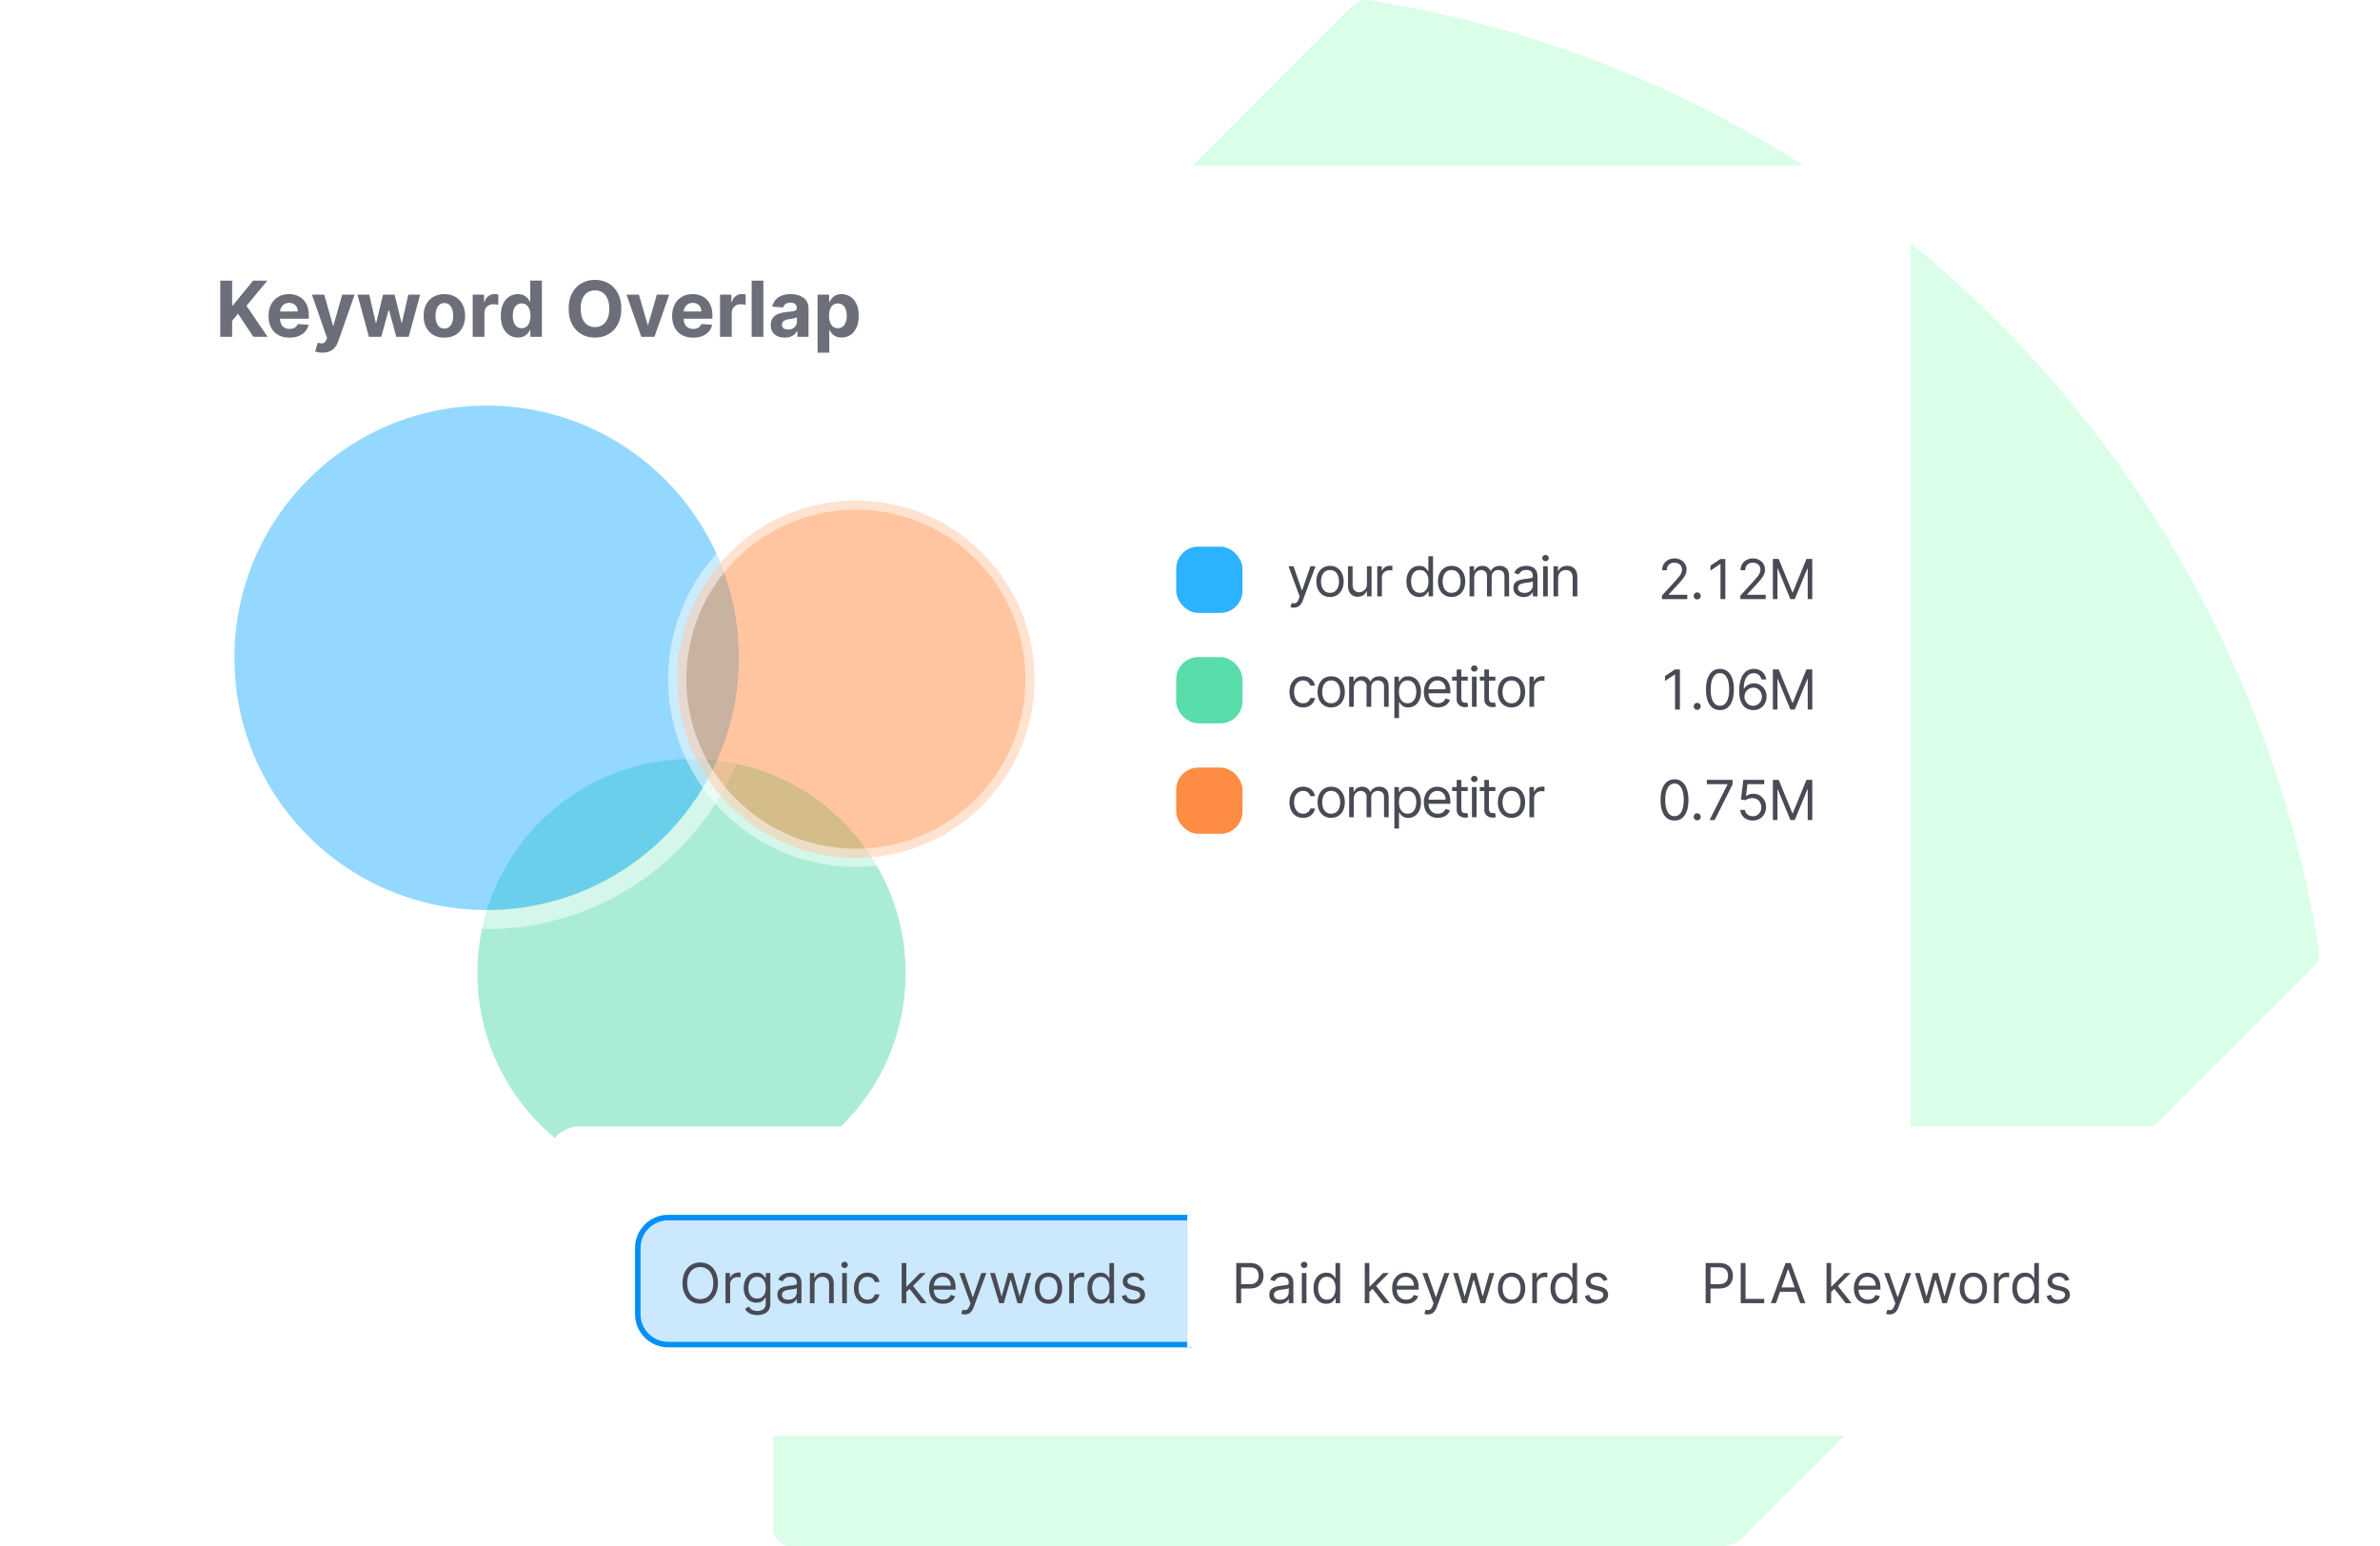 <svg width="431" height="280" fill="none" xmlns="http://www.w3.org/2000/svg">
  <g clip-path="url(#a)">
    <path d="M244.994.947 141.68 104.262c-1.027 1.027-1.68 2.52-1.68 4.013v168.552c0 1.773 1.4 3.173 3.173 3.173h168.55c1.493 0 2.893-.56 4.013-1.68l103.313-103.315c.747-.746 1.027-1.773.934-2.8-6.72-41.717-26.132-81.755-58.237-113.954C329.642 26.146 289.604 6.641 247.793.014c-1.026-.093-2.053.28-2.799.933Z" fill="#DBFEE8"/>
    <g filter="url(#b)">
      <rect x="23" y="22" width="323" height="208" rx="6" fill="#fff"/>
      <path d="M39.885 53V42.818h2.153v4.489h.134l3.664-4.489h2.58l-3.778 4.559L48.461 53h-2.575l-2.789-4.186-1.059 1.293V53h-2.153ZM52.417 53.149c-.785 0-1.462-.159-2.028-.477-.564-.322-.998-.776-1.303-1.362-.305-.59-.457-1.288-.457-2.093 0-.785.152-1.475.457-2.068.305-.593.734-1.056 1.288-1.387.557-.331 1.21-.497 1.959-.497.504 0 .973.081 1.407.244.438.159.819.399 1.143.721.328.322.583.726.766 1.213.182.484.274 1.051.274 1.7v.582h-6.448v-1.312h4.455c0-.305-.066-.575-.199-.81-.133-.235-.317-.419-.552-.552-.232-.136-.502-.204-.81-.204-.322 0-.607.075-.855.224-.245.146-.438.343-.577.592-.139.245-.21.519-.214.82v1.248c0 .378.07.704.209.979.142.275.343.487.602.636.259.149.565.224.92.224.235 0 .451-.033.646-.1.196-.066.363-.166.502-.298.139-.133.245-.295.318-.487l1.959.129c-.099.471-.303.882-.612 1.233-.305.348-.699.62-1.183.815-.481.192-1.036.288-1.665.288ZM58.406 55.864c-.268 0-.52-.021-.756-.065-.232-.04-.424-.091-.577-.154l.477-1.581c.249.076.472.118.671.124.202.007.376-.04.522-.139.149-.099.27-.269.363-.507l.124-.323-2.739-7.855h2.227l1.581 5.608h.08l1.596-5.608h2.242l-2.968 8.462c-.142.411-.336.769-.582 1.074-.242.308-.548.545-.92.711-.371.169-.819.254-1.342.254ZM66.808 53l-2.078-7.636h2.143l1.183 5.131h.07l1.233-5.131h2.103l1.253 5.101h.065l1.163-5.101h2.138L74.007 53h-2.242l-1.312-4.803h-.095L69.046 53h-2.237ZM80.469 53.149c-.772 0-1.44-.164-2.003-.492-.56-.331-.993-.792-1.298-1.382-.305-.593-.457-1.281-.457-2.063 0-.789.152-1.478.457-2.068.305-.593.737-1.054 1.298-1.382.563-.331 1.231-.497 2.003-.497.772 0 1.438.166 1.999.497.563.328.998.789 1.302 1.382.305.59.457 1.279.457 2.068 0 .782-.152 1.47-.457 2.063-.305.59-.739 1.051-1.302 1.382-.56.328-1.226.492-1.999.492Zm.01-1.641c.351 0 .645-.099.88-.298.235-.202.413-.477.532-.825.123-.348.184-.744.184-1.188 0-.444-.061-.84-.184-1.188-.119-.348-.297-.623-.532-.825-.235-.202-.529-.303-.88-.303-.355 0-.653.101-.895.303-.239.202-.419.477-.542.825-.119.348-.179.744-.179 1.188 0 .444.06.84.179 1.188.123.348.303.623.542.825.242.199.54.298.895.298ZM85.605 53v-7.636h2.053v1.332h.08c.139-.474.373-.832.701-1.074.328-.245.706-.368 1.133-.368.106 0 .22.007.343.02.123.013.23.032.323.055v1.879c-.1-.03-.237-.056-.413-.08-.176-.023-.336-.035-.482-.035-.312 0-.59.068-.835.204-.242.133-.434.318-.577.557-.139.239-.209.514-.209.825V53h-2.118ZM93.792 53.124c-.58 0-1.105-.149-1.576-.448-.467-.302-.839-.744-1.114-1.327-.272-.587-.408-1.306-.408-2.158 0-.875.141-1.603.423-2.183.282-.583.656-1.019 1.124-1.308.471-.292.986-.438 1.546-.438.427 0 .784.073 1.069.219.288.143.52.322.696.537.179.212.315.421.408.626h.065v-3.828h2.113V53h-2.088v-1.223h-.089c-.099.212-.24.423-.422.631-.179.205-.413.376-.701.512-.285.136-.633.204-1.044.204Zm.671-1.685c.341 0 .63-.093.865-.278.239-.189.421-.452.547-.79.129-.338.194-.734.194-1.188 0-.454-.063-.849-.189-1.183-.126-.335-.308-.593-.547-.776-.239-.182-.529-.273-.87-.273-.348 0-.641.094-.88.283-.239.189-.419.451-.542.785-.123.335-.184.723-.184 1.163 0 .444.061.837.184 1.178.126.338.307.603.542.795.239.189.532.283.88.283ZM112.515 47.909c0 1.11-.211 2.055-.632 2.834-.417.779-.987 1.374-1.71 1.785-.719.408-1.528.612-2.426.612-.905 0-1.717-.205-2.436-.617-.719-.411-1.288-1.006-1.705-1.785-.418-.779-.627-1.722-.627-2.829 0-1.11.209-2.055.627-2.834.417-.779.986-1.372 1.705-1.78.719-.411 1.531-.616 2.436-.616.898 0 1.707.205 2.426.616.723.408 1.293 1.001 1.71 1.78.421.779.632 1.723.632 2.834Zm-2.183 0c0-.719-.108-1.326-.323-1.82-.212-.494-.512-.868-.9-1.124s-.842-.383-1.362-.383c-.52 0-.974.128-1.362.383-.388.255-.69.63-.905 1.124-.212.494-.318 1.1-.318 1.82 0 .719.106 1.326.318 1.82.215.494.517.868.905 1.124.388.255.842.383 1.362.383.52 0 .974-.128 1.362-.383.388-.255.688-.63.9-1.124.215-.494.323-1.1.323-1.82ZM121.189 45.364 118.519 53h-2.386l-2.67-7.636h2.237l1.586 5.464h.08l1.581-5.464h2.242ZM125.507 53.149c-.786 0-1.462-.159-2.029-.477-.563-.322-.997-.776-1.302-1.362-.305-.59-.458-1.288-.458-2.093 0-.785.153-1.475.458-2.068.305-.593.734-1.056 1.287-1.387.557-.331 1.21-.497 1.959-.497.504 0 .973.081 1.407.244.438.159.819.399 1.144.721.328.322.583.726.765 1.213.183.484.274 1.051.274 1.7v.582h-6.448v-1.312h4.454c0-.305-.066-.575-.199-.81-.132-.235-.316-.419-.552-.552-.232-.136-.502-.204-.81-.204-.321 0-.606.075-.855.224-.245.146-.438.343-.577.592-.139.245-.21.519-.214.82v1.248c0 .378.07.704.209.979.143.275.343.487.602.636.258.149.565.224.92.224.235 0 .45-.033.646-.1.195-.066.363-.166.502-.298.139-.133.245-.295.318-.487l1.959.129c-.099.471-.303.882-.612 1.233-.304.348-.699.62-1.183.815-.48.192-1.036.288-1.665.288ZM130.394 53v-7.636h2.053v1.332h.08c.139-.474.373-.832.701-1.074.328-.245.706-.368 1.133-.368.106 0 .221.007.343.02.123.013.231.032.323.055v1.879c-.099-.03-.237-.056-.412-.08-.176-.023-.337-.035-.483-.035-.311 0-.59.068-.835.204-.242.133-.434.318-.576.557-.14.239-.209.514-.209.825V53h-2.118ZM138.24 42.818V53h-2.118V42.818h2.118ZM142.114 53.144c-.487 0-.921-.085-1.302-.254-.381-.172-.683-.426-.905-.761-.219-.338-.328-.759-.328-1.263 0-.424.078-.781.233-1.069.156-.288.368-.52.637-.696.268-.176.573-.308.915-.398.344-.089.706-.152 1.083-.189.445-.046.803-.089 1.074-.129.272-.043.469-.106.592-.189.123-.083.184-.205.184-.368v-.03c0-.315-.1-.558-.298-.731-.196-.172-.474-.259-.836-.259-.381 0-.684.085-.909.254-.226.166-.375.374-.448.626l-1.959-.159c.1-.464.295-.865.587-1.203.292-.341.668-.603 1.128-.785.465-.186 1.001-.278 1.611-.278.425 0 .831.05 1.218.149.391.1.738.254 1.039.462.305.209.546.477.721.805.176.325.264.714.264 1.168V53h-2.009v-1.059h-.059c-.123.239-.287.449-.493.631-.205.179-.452.32-.74.423-.289.099-.622.149-1 .149Zm.607-1.462c.311 0 .587-.061.825-.184.239-.126.426-.295.562-.507.136-.212.204-.453.204-.721v-.81c-.066.043-.158.083-.274.119-.112.033-.24.065-.382.095-.143.026-.285.051-.428.075-.143.02-.272.038-.388.055-.248.036-.465.095-.651.174-.186.08-.33.187-.433.323-.102.133-.154.298-.154.497 0 .288.105.509.313.661.213.149.481.224.806.224ZM148.058 55.864v-10.5h2.088v1.283h.094c.093-.205.227-.414.403-.626.179-.215.411-.394.696-.537.288-.146.646-.219 1.074-.219.557 0 1.071.146 1.541.438.471.288.847.724 1.129 1.308.281.58.422 1.308.422 2.183 0 .852-.137 1.571-.412 2.158-.272.583-.643 1.026-1.114 1.327-.467.298-.991.448-1.571.448-.411 0-.761-.068-1.049-.204-.285-.136-.519-.306-.701-.512-.182-.209-.321-.419-.418-.631h-.064v4.087h-2.118Zm2.073-6.682c0 .454.063.85.189 1.188.126.338.308.602.547.79.238.186.528.278.87.278.345 0 .636-.095.875-.283.238-.192.419-.457.542-.795.126-.341.189-.734.189-1.178 0-.441-.062-.829-.184-1.163-.123-.335-.304-.597-.542-.785-.239-.189-.532-.283-.88-.283-.345 0-.637.091-.875.273-.235.182-.416.441-.542.776-.126.335-.189.729-.189 1.183Z" fill="#6C6E79"/>
      <path opacity=".5" fill-rule="evenodd" clip-rule="evenodd" d="M167.461 168.23c0 23.323-18.908 42.231-42.231 42.231S83 191.553 83 168.23 101.907 126 125.23 126c23.323 0 42.231 18.907 42.231 42.23Zm-42.231 38.783c21.419 0 38.783-17.364 38.783-38.783s-17.364-38.783-38.783-38.783-38.783 17.364-38.783 38.783 17.364 38.783 38.783 38.783Z" fill="#fff"/>
      <path opacity=".5" d="M164.013 168.23c0 21.419-17.364 38.783-38.783 38.783s-38.783-17.364-38.783-38.783 17.364-38.783 38.783-38.783c21.419 0 38.783 17.364 38.783 38.783Z" fill="#59DDAA"/>
      <path opacity=".5" fill-rule="evenodd" clip-rule="evenodd" d="M137.25 111.125c0 27.131-21.994 49.125-49.125 49.125S39 138.256 39 111.125 60.994 62 88.125 62s49.125 21.994 49.125 49.125Zm-49.125 45.678c25.227 0 45.678-20.451 45.678-45.678 0-25.227-20.451-45.678-45.678-45.678-25.227 0-45.678 20.451-45.678 45.678 0 25.227 20.451 45.678 45.678 45.678Z" fill="#fff"/>
      <path opacity=".5" d="M133.803 111.125c0 25.227-20.451 45.678-45.678 45.678s-45.678-20.451-45.678-45.678c0-25.227 20.451-45.678 45.678-45.678 25.227 0 45.678 20.451 45.678 45.678Z" fill="#2BB3FF"/>
      <path opacity=".5" d="M187.35 115c0 17.866-14.484 32.35-32.35 32.35s-32.35-14.484-32.35-32.35c0-17.866 14.484-32.35 32.35-32.35s32.35 14.484 32.35 32.35Z" fill="#FF8C43" stroke="#fff" stroke-width="3.3"/>
      <rect x="213" y="91" width="12" height="12" rx="4" fill="#2BB3FF"/>
      <path d="M234.307 102.045c-.142 0-.269-.011-.38-.035-.112-.021-.188-.043-.231-.064l.213-.739c.204.052.384.071.54.057.156-.014.295-.084.415-.209.123-.123.236-.323.338-.6l.156-.427-2.017-5.482h.909l1.506 4.346h.056l1.506-4.346h.909l-2.315 6.25c-.104.282-.233.515-.387.7-.154.187-.333.326-.536.416-.202.089-.429.134-.682.134ZM240.854 100.114c-.492 0-.925-.118-1.296-.352-.37-.234-.658-.562-.867-.984-.206-.421-.309-.914-.309-1.477 0-.568.103-1.064.309-1.488.209-.424.497-.753.867-.987.371-.234.804-.352 1.296-.352s.923.117 1.293.352c.371.234.66.563.866.987.208.424.313.92.313 1.488 0 .564-.105 1.056-.313 1.477-.206.421-.495.749-.866.984-.37.234-.801.352-1.293.352Zm0-.753c.374 0 .682-.096.923-.288.242-.192.42-.444.536-.756.116-.312.174-.651.174-1.016 0-.364-.058-.704-.174-1.019-.116-.315-.294-.569-.536-.763-.241-.194-.549-.291-.923-.291s-.682.097-.923.291c-.242.194-.421.449-.537.763-.116.315-.174.655-.174 1.019 0 .365.058.703.174 1.016.116.312.295.565.537.756.241.192.549.288.923.288ZM247.542 97.77v-3.224h.838V100h-.838v-.923h-.056c-.128.277-.327.513-.597.707-.27.192-.611.288-1.023.288-.341 0-.644-.075-.909-.224-.265-.151-.473-.379-.625-.682-.151-.305-.227-.69-.227-1.154v-3.466h.838v3.409c0 .398.111.715.334.952.225.237.511.355.859.355.208 0 .42-.053.636-.16.218-.107.4-.27.547-.49.149-.22.223-.501.223-.842ZM249.415 100v-5.455h.81v.824h.057c.099-.27.279-.489.54-.657.26-.168.554-.252.88-.252.062 0 .139.001.231.004.092.002.162.006.21.011v.852c-.029-.007-.094-.018-.196-.032-.099-.017-.204-.025-.316-.025-.265 0-.502.056-.71.167-.206.109-.369.26-.49.455-.118.192-.178.411-.178.657V100h-.838ZM257.008 100.114c-.454 0-.856-.115-1.204-.345-.348-.232-.62-.559-.816-.98-.197-.424-.295-.924-.295-1.502 0-.573.098-1.07.295-1.491.196-.421.47-.747.82-.977.35-.23.755-.344 1.214-.344.356 0 .636.059.842.178.208.116.367.249.476.398.111.147.198.268.259.362h.071v-2.685h.838V100h-.809v-.838h-.1c-.061.1-.149.225-.263.377-.113.149-.275.283-.486.401-.211.116-.491.174-.842.174Zm.114-.753c.336 0 .62-.088.852-.263.232-.177.409-.423.529-.735.121-.315.181-.678.181-1.09 0-.407-.059-.763-.177-1.069-.119-.308-.294-.547-.526-.717-.232-.173-.518-.259-.859-.259-.355 0-.651.091-.888.273-.234.18-.411.425-.529.735-.116.308-.174.653-.174 1.037 0 .388.059.741.178 1.058.12.315.298.566.532.753.237.185.531.277.881.277ZM262.875 100.114c-.492 0-.924-.118-1.296-.352-.369-.234-.658-.562-.866-.984-.206-.421-.309-.914-.309-1.477 0-.568.103-1.064.309-1.488.208-.424.497-.753.866-.987.372-.234.804-.352 1.296-.352.493 0 .924.117 1.293.352.372.234.661.563.867.987.208.424.312.92.312 1.488 0 .564-.104 1.056-.312 1.477-.206.421-.495.749-.867.984-.369.234-.8.352-1.293.352Zm0-.753c.374 0 .682-.096.924-.288.241-.192.42-.444.536-.756.116-.312.174-.651.174-1.016 0-.364-.058-.704-.174-1.019-.116-.315-.295-.569-.536-.763-.242-.194-.55-.291-.924-.291s-.681.097-.923.291c-.241.194-.42.449-.536.763-.116.315-.174.655-.174 1.019 0 .365.058.703.174 1.016.116.312.295.565.536.756.242.192.549.288.923.288ZM266.126 100v-5.455h.81v.852h.071c.114-.291.297-.517.55-.678.254-.163.558-.245.913-.245.36 0 .659.082.899.245.241.161.429.387.564.678h.057c.14-.282.349-.505.629-.671.279-.168.614-.252 1.004-.252.488 0 .887.153 1.197.458.31.303.465.775.465 1.417V100h-.838v-3.651c0-.402-.11-.69-.33-.863-.22-.173-.479-.259-.778-.259-.383 0-.68.116-.891.348-.211.23-.316.521-.316.874V100h-.852v-3.736c0-.31-.101-.56-.302-.749-.201-.192-.461-.288-.778-.288-.218 0-.421.058-.611.174-.187.116-.338.277-.454.483-.114.204-.171.439-.171.707V100h-.838ZM275.923 100.128c-.346 0-.659-.065-.941-.196-.282-.133-.506-.323-.671-.572-.166-.251-.249-.554-.249-.909 0-.312.062-.566.185-.76.123-.197.287-.35.493-.462.206-.111.434-.194.682-.249.251-.057.503-.102.757-.135.331-.043.6-.075.806-.096.208-.024.359-.063.454-.117.097-.054.146-.149.146-.284v-.028c0-.35-.096-.623-.288-.817-.189-.194-.477-.291-.863-.291-.4 0-.714.088-.941.263-.227.175-.387.362-.479.561l-.796-.284c.142-.331.332-.589.568-.774.24-.187.5-.317.782-.391.284-.076.563-.114.838-.114.175 0 .376.021.603.064.23.04.451.124.665.252.215.128.394.321.536.579.142.258.213.604.213 1.037V100h-.838v-.739h-.043c-.057.118-.151.245-.284.38-.132.135-.309.25-.529.344-.22.094-.489.142-.806.142Zm.128-.753c.331 0 .61-.065.838-.195.229-.13.402-.298.518-.504.119-.206.178-.423.178-.65v-.767c-.036.043-.114.082-.235.117-.118.033-.255.063-.412.089-.153.024-.304.045-.451.064-.144.017-.261.031-.351.043-.218.028-.421.075-.611.139-.187.062-.338.155-.454.281-.114.123-.171.291-.171.504 0 .291.108.511.323.66.218.147.494.22.828.22ZM279.453 100v-5.455h.838V100h-.838Zm.426-6.364c-.164 0-.305-.056-.423-.167-.116-.111-.174-.245-.174-.401 0-.156.058-.29.174-.401.118-.111.259-.167.423-.167.163 0 .303.056.419.167.118.111.177.245.177.401 0 .156-.059.29-.177.401-.116.111-.256.167-.419.167ZM282.164 96.719V100h-.838v-5.455h.809v.852h.071c.128-.277.322-.499.583-.668.26-.17.596-.256 1.008-.256.369 0 .693.076.97.227.277.149.492.376.646.682.154.303.231.687.231 1.151V100h-.838v-3.409c0-.428-.112-.762-.334-1.001-.223-.241-.528-.362-.916-.362-.268 0-.507.058-.718.174-.208.116-.373.285-.493.508-.121.223-.181.492-.181.81ZM300.966 100.5v-.639l2.4-2.628c.282-.308.514-.575.696-.802.183-.23.318-.445.405-.646.09-.204.135-.417.135-.639 0-.256-.061-.477-.184-.664-.121-.187-.287-.331-.498-.433-.21-.102-.447-.153-.71-.153-.279 0-.523.058-.731.174-.206.114-.366.273-.48.479-.111.206-.167.447-.167.724h-.838c0-.426.098-.8.295-1.122.196-.322.464-.573.803-.753.34-.18.723-.27 1.147-.27.426 0 .803.09 1.132.27.329.18.587.423.775.728.187.305.28.645.28 1.019 0 .268-.048.529-.146.785-.094.253-.26.536-.497.849-.234.31-.56.689-.976 1.136l-1.634 1.747v.057h3.381v.781h-4.588ZM307.352 100.557c-.175 0-.325-.063-.451-.188-.125-.126-.188-.276-.188-.451 0-.175.063-.326.188-.451.126-.126.276-.188.451-.188.176 0 .326.063.451.188.126.126.189.276.189.451 0 .116-.03.222-.089.319-.057.097-.134.175-.231.235-.095.056-.201.085-.32.085ZM312.447 93.227V100.5h-.881v-6.349h-.042l-1.776 1.179v-.895l1.818-1.207h.881ZM315.169 100.5v-.639l2.401-2.628c.281-.308.513-.575.696-.802.182-.23.317-.445.404-.646.09-.204.135-.417.135-.639 0-.256-.061-.477-.184-.664-.121-.187-.287-.331-.498-.433-.21-.102-.447-.153-.71-.153-.279 0-.523.058-.731.174-.206.114-.366.273-.48.479-.111.206-.167.447-.167.724h-.838c0-.426.099-.8.295-1.122.197-.322.464-.573.803-.753.341-.18.723-.27 1.147-.27.426 0 .803.09 1.132.27.33.18.588.423.775.728.187.305.28.645.28 1.019 0 .268-.048.529-.145.785-.095.253-.261.536-.498.849-.234.31-.559.689-.976 1.136l-1.634 1.747v.057h3.381v.781h-4.588ZM321.058 93.227h1.051l2.472 6.037h.085l2.472-6.037h1.051V100.5h-.824v-5.526h-.071l-2.273 5.526h-.795l-2.273-5.526h-.071V100.5h-.824v-7.273Z" fill="#484A54"/>
      <rect x="213" y="111" width="12" height="12" rx="4" fill="#59DDAA"/>
      <path d="M235.983 120.114c-.512 0-.952-.121-1.321-.363-.37-.241-.654-.574-.852-.997-.199-.424-.299-.908-.299-1.453 0-.554.102-1.043.306-1.466.206-.427.492-.759.859-.998.369-.242.8-.363 1.293-.363.383 0 .729.071 1.037.214.307.142.559.34.756.596.196.256.318.554.366.895h-.838c-.064-.249-.206-.469-.426-.661-.218-.194-.512-.291-.881-.291-.327 0-.613.085-.86.256-.243.168-.434.406-.571.714-.135.305-.203.664-.203 1.076 0 .421.067.788.199 1.101.135.312.324.555.568.728.247.172.535.259.867.259.218 0 .415-.038.593-.114.177-.076.328-.185.451-.327.123-.142.211-.312.263-.511h.838c-.048.322-.165.612-.352.87-.185.256-.43.459-.735.611-.303.149-.656.224-1.058.224ZM241.069 120.114c-.493 0-.925-.118-1.296-.352-.37-.234-.659-.562-.867-.984-.206-.421-.309-.913-.309-1.477 0-.568.103-1.064.309-1.488.208-.424.497-.753.867-.987.371-.234.803-.352 1.296-.352.492 0 .923.118 1.292.352.372.234.661.563.867.987.208.424.312.92.312 1.488 0 .564-.104 1.056-.312 1.477-.206.422-.495.75-.867.984-.369.234-.8.352-1.292.352Zm0-.753c.374 0 .682-.096.923-.288.242-.192.42-.444.536-.756.116-.313.174-.651.174-1.016 0-.364-.058-.704-.174-1.019-.116-.315-.294-.569-.536-.764-.241-.194-.549-.291-.923-.291s-.682.097-.924.291c-.241.195-.42.449-.536.764-.116.315-.174.655-.174 1.019 0 .365.058.703.174 1.016.116.312.295.564.536.756.242.192.55.288.924.288ZM244.32 120v-5.455h.809v.853h.071c.114-.291.297-.518.551-.679.253-.163.557-.245.912-.245.36 0 .66.082.899.245.241.161.43.388.564.679h.057c.14-.282.349-.506.629-.671.279-.169.614-.253 1.005-.253.487 0 .886.153 1.197.459.31.303.465.775.465 1.416V120h-.838v-3.651c0-.402-.11-.69-.331-.862-.22-.173-.479-.26-.777-.26-.384 0-.681.116-.892.348-.21.23-.316.521-.316.874V120h-.852v-3.736c0-.31-.101-.56-.302-.749-.201-.192-.46-.288-.777-.288-.218 0-.422.058-.611.174-.187.116-.339.277-.455.483-.113.204-.17.439-.17.707V120h-.838ZM252.511 122.045v-7.5h.81v.867h.099c.062-.095.147-.216.256-.362.111-.149.27-.282.476-.398.208-.118.49-.178.845-.178.459 0 .864.115 1.214.345.351.23.624.555.821.976.196.422.294.919.294 1.492 0 .578-.098 1.078-.294 1.502-.197.421-.469.748-.817.98-.348.23-.749.345-1.204.345-.35 0-.631-.058-.842-.174-.21-.119-.372-.253-.486-.402-.114-.151-.201-.277-.263-.376h-.071v2.883h-.838Zm.824-4.772c0 .412.06.775.181 1.09.121.312.297.557.529.735.232.175.516.263.852.263.351 0 .643-.093.878-.277.236-.187.414-.438.532-.753.121-.317.181-.67.181-1.058 0-.384-.059-.729-.177-1.037-.116-.31-.293-.555-.529-.735-.235-.183-.529-.274-.885-.274-.34 0-.627.087-.859.26-.232.17-.407.409-.526.717-.118.305-.177.662-.177 1.069ZM260.392 120.114c-.526 0-.979-.116-1.36-.348-.379-.235-.672-.561-.877-.98-.204-.422-.306-.912-.306-1.471 0-.558.102-1.051.306-1.477.205-.428.492-.762.859-1.001.369-.242.8-.363 1.293-.363.284 0 .564.048.841.142.277.095.529.249.757.462.227.211.408.49.543.838.135.348.202.777.202 1.286v.355h-4.204v-.725h3.352c0-.307-.062-.582-.185-.823-.12-.242-.293-.433-.518-.572-.223-.14-.485-.21-.788-.21-.334 0-.623.083-.867.249-.241.163-.427.376-.557.639-.131.263-.196.545-.196.845v.483c0 .412.071.761.213 1.048.145.284.345.5.6.65.256.146.553.22.892.22.22 0 .419-.031.596-.093.18-.063.335-.158.466-.284.13-.127.23-.286.301-.475l.81.227c-.085.274-.228.516-.43.724-.201.206-.449.367-.745.483-.296.114-.629.171-.998.171ZM265.797 114.545v.711h-2.826v-.711h2.826Zm-2.003-1.306h.839v5.199c0 .236.034.414.102.532.072.116.161.194.27.235.112.037.229.056.352.056.092 0 .168-.004.227-.014.059-.012.107-.021.142-.028l.171.753c-.057.021-.136.042-.238.064-.102.023-.231.035-.387.035-.237 0-.469-.051-.696-.153-.225-.101-.412-.257-.561-.465-.147-.208-.221-.471-.221-.788v-5.426ZM266.558 120v-5.455h.838V120h-.838Zm.426-6.364c-.163 0-.304-.055-.423-.167-.116-.111-.174-.245-.174-.401 0-.156.058-.29.174-.401.119-.111.26-.167.423-.167.163 0 .303.056.419.167.118.111.178.245.178.401 0 .156-.06.29-.178.401-.116.112-.256.167-.419.167ZM270.803 114.545v.711h-2.827v-.711h2.827Zm-2.003-1.306h.838v5.199c0 .236.035.414.103.532.071.116.161.194.27.235.111.037.229.056.352.056.092 0 .168-.004.227-.014.059-.012.107-.021.142-.028l.171.753c-.057.021-.137.042-.238.064-.102.023-.231.035-.387.035-.237 0-.469-.051-.696-.153-.225-.101-.412-.257-.562-.465-.146-.208-.22-.471-.22-.788v-5.426ZM273.721 120.114c-.492 0-.924-.118-1.296-.352-.369-.234-.658-.562-.867-.984-.206-.421-.308-.913-.308-1.477 0-.568.102-1.064.308-1.488.209-.424.498-.753.867-.987.372-.234.804-.352 1.296-.352.493 0 .923.118 1.293.352.371.234.66.563.866.987.209.424.313.92.313 1.488 0 .564-.104 1.056-.313 1.477-.206.422-.495.75-.866.984-.37.234-.8.352-1.293.352Zm0-.753c.374 0 .682-.096.923-.288.242-.192.421-.444.537-.756.116-.313.174-.651.174-1.016 0-.364-.058-.704-.174-1.019-.116-.315-.295-.569-.537-.764-.241-.194-.549-.291-.923-.291s-.682.097-.923.291c-.242.195-.42.449-.536.764-.116.315-.174.655-.174 1.019 0 .365.058.703.174 1.016.116.312.294.564.536.756.241.192.549.288.923.288ZM276.972 120v-5.455h.81v.824h.056c.1-.27.28-.489.54-.657.261-.168.554-.252.881-.252.061 0 .138.001.231.004.092.002.162.006.209.01v.853c-.028-.007-.093-.018-.195-.032-.099-.017-.205-.025-.316-.025-.265 0-.502.056-.71.167-.206.109-.37.26-.49.454-.119.192-.178.411-.178.657V120h-.838ZM304.219 113.227v7.273h-.881v-6.349h-.042l-1.776 1.179v-.895l1.818-1.208h.881ZM307.353 120.557c-.176 0-.326-.063-.451-.188-.126-.126-.189-.276-.189-.451s.063-.326.189-.451c.125-.126.275-.189.451-.189.175 0 .325.063.451.189.125.125.188.276.188.451 0 .116-.03.222-.089.319-.057.097-.134.175-.231.235-.095.056-.201.085-.319.085ZM311.467 120.6c-.535 0-.99-.146-1.367-.437-.376-.294-.664-.719-.863-1.275-.199-.559-.298-1.234-.298-2.024 0-.786.099-1.457.298-2.014.201-.558.49-.985.867-1.278.378-.296.833-.444 1.363-.444.531 0 .984.148 1.36.444.379.293.668.72.867 1.278.201.557.302 1.228.302 2.014 0 .79-.1 1.465-.299 2.024-.198.556-.486.981-.863 1.275-.376.291-.832.437-1.367.437Zm0-.782c.531 0 .943-.255 1.236-.767.294-.511.44-1.24.44-2.187 0-.63-.067-1.166-.202-1.609-.133-.443-.324-.78-.575-1.012-.249-.232-.548-.348-.899-.348-.525 0-.936.259-1.232.778-.296.516-.444 1.246-.444 2.191 0 .629.066 1.164.199 1.605.133.44.323.775.572 1.005.251.229.553.344.905.344ZM317.485 120.6c-.299-.005-.597-.062-.895-.171-.299-.109-.571-.292-.817-.55-.246-.261-.444-.612-.593-1.055-.149-.445-.224-1.004-.224-1.676 0-.644.06-1.215.181-1.712.121-.499.296-.92.526-1.26.229-.344.506-.604.831-.782.326-.177.695-.266 1.104-.266.407 0 .77.082 1.087.245.319.161.58.386.781.675.201.288.331.621.391.998h-.867c-.08-.327-.237-.598-.469-.814-.232-.215-.539-.323-.923-.323-.563 0-1.007.245-1.332.735-.322.49-.484 1.178-.486 2.063h.057c.132-.201.29-.372.472-.514.185-.145.388-.256.611-.334.222-.078.458-.117.707-.117.416 0 .797.104 1.143.312.346.206.623.491.831.856.208.362.312.778.312 1.246 0 .45-.1.862-.301 1.236-.202.372-.484.668-.849.888-.362.218-.788.324-1.278.32Zm0-.782c.298 0 .565-.074.802-.223.239-.15.427-.35.565-.601.139-.251.209-.53.209-.838 0-.3-.067-.574-.202-.82-.133-.249-.316-.446-.551-.593-.232-.147-.497-.22-.795-.22-.225 0-.435.045-.629.135-.194.087-.364.208-.511.362-.144.154-.258.33-.341.529-.083.197-.124.404-.124.622 0 .288.067.558.202.809.138.251.325.454.561.607.239.154.51.231.814.231ZM321.059 113.227h1.051l2.471 6.037h.086l2.471-6.037h1.051v7.273h-.824v-5.525h-.071l-2.272 5.525h-.796l-2.273-5.525h-.071v5.525h-.823v-7.273Z" fill="#484A54"/>
      <rect x="213" y="131" width="12" height="12" rx="4" fill="#FF8C43"/>
      <path d="M235.983 140.114c-.512 0-.952-.121-1.321-.363-.37-.241-.654-.574-.852-.997-.199-.424-.299-.908-.299-1.453 0-.554.102-1.043.306-1.466.206-.427.492-.759.859-.998.369-.242.8-.363 1.293-.363.383 0 .729.071 1.037.214.307.142.559.34.756.596.196.256.318.554.366.895h-.838c-.064-.249-.206-.469-.426-.661-.218-.194-.512-.291-.881-.291-.327 0-.613.085-.86.256-.243.168-.434.406-.571.714-.135.305-.203.664-.203 1.076 0 .421.067.788.199 1.101.135.312.324.555.568.728.247.172.535.259.867.259.218 0 .415-.038.593-.114.177-.076.328-.185.451-.327.123-.142.211-.312.263-.511h.838c-.048.322-.165.612-.352.87-.185.256-.43.459-.735.611-.303.149-.656.224-1.058.224ZM241.069 140.114c-.493 0-.925-.118-1.296-.352-.37-.234-.659-.562-.867-.984-.206-.421-.309-.913-.309-1.477 0-.568.103-1.064.309-1.488.208-.424.497-.753.867-.987.371-.234.803-.352 1.296-.352.492 0 .923.118 1.292.352.372.234.661.563.867.987.208.424.312.92.312 1.488 0 .564-.104 1.056-.312 1.477-.206.422-.495.75-.867.984-.369.234-.8.352-1.292.352Zm0-.753c.374 0 .682-.096.923-.288.242-.192.42-.444.536-.756.116-.313.174-.651.174-1.016 0-.364-.058-.704-.174-1.019-.116-.315-.294-.569-.536-.764-.241-.194-.549-.291-.923-.291s-.682.097-.924.291c-.241.195-.42.449-.536.764-.116.315-.174.655-.174 1.019 0 .365.058.703.174 1.016.116.312.295.564.536.756.242.192.55.288.924.288ZM244.32 140v-5.455h.809v.853h.071c.114-.291.297-.518.551-.679.253-.163.557-.245.912-.245.36 0 .66.082.899.245.241.161.43.388.564.679h.057c.14-.282.349-.506.629-.671.279-.169.614-.253 1.005-.253.487 0 .886.153 1.197.459.31.303.465.775.465 1.416V140h-.838v-3.651c0-.402-.11-.69-.331-.862-.22-.173-.479-.26-.777-.26-.384 0-.681.116-.892.348-.21.23-.316.521-.316.874V140h-.852v-3.736c0-.31-.101-.56-.302-.749-.201-.192-.46-.288-.777-.288-.218 0-.422.058-.611.174-.187.116-.339.277-.455.483-.113.204-.17.439-.17.707V140h-.838ZM252.511 142.045v-7.5h.81v.867h.099c.062-.095.147-.216.256-.362.111-.149.27-.282.476-.398.208-.118.49-.178.845-.178.459 0 .864.115 1.214.345.351.23.624.555.821.976.196.422.294.919.294 1.492 0 .578-.098 1.078-.294 1.502-.197.421-.469.748-.817.98-.348.23-.749.345-1.204.345-.35 0-.631-.058-.842-.174-.21-.119-.372-.253-.486-.402-.114-.151-.201-.277-.263-.376h-.071v2.883h-.838Zm.824-4.772c0 .412.06.775.181 1.09.121.312.297.557.529.735.232.175.516.263.852.263.351 0 .643-.093.878-.277.236-.187.414-.438.532-.753.121-.317.181-.67.181-1.058 0-.384-.059-.729-.177-1.037-.116-.31-.293-.555-.529-.735-.235-.183-.529-.274-.885-.274-.34 0-.627.087-.859.26-.232.17-.407.409-.526.717-.118.305-.177.662-.177 1.069ZM260.392 140.114c-.526 0-.979-.116-1.36-.348-.379-.235-.672-.561-.877-.98-.204-.422-.306-.912-.306-1.471 0-.558.102-1.051.306-1.477.205-.428.492-.762.859-1.001.369-.242.8-.363 1.293-.363.284 0 .564.048.841.142.277.095.529.249.757.462.227.211.408.49.543.838.135.348.202.777.202 1.286v.355h-4.204v-.725h3.352c0-.307-.062-.582-.185-.823-.12-.242-.293-.433-.518-.572-.223-.14-.485-.21-.788-.21-.334 0-.623.083-.867.249-.241.163-.427.376-.557.639-.131.263-.196.545-.196.845v.483c0 .412.071.761.213 1.048.145.284.345.5.6.65.256.146.553.22.892.22.22 0 .419-.031.596-.093.18-.063.335-.158.466-.284.13-.127.23-.286.301-.475l.81.227c-.085.274-.228.516-.43.724-.201.206-.449.367-.745.483-.296.114-.629.171-.998.171ZM265.797 134.545v.711h-2.826v-.711h2.826Zm-2.003-1.306h.839v5.199c0 .236.034.414.102.532.072.116.161.194.27.235.112.037.229.056.352.056.092 0 .168-.004.227-.014.059-.012.107-.021.142-.028l.171.753c-.057.021-.136.042-.238.064-.102.023-.231.035-.387.035-.237 0-.469-.051-.696-.153-.225-.101-.412-.257-.561-.465-.147-.208-.221-.471-.221-.788v-5.426ZM266.558 140v-5.455h.838V140h-.838Zm.426-6.364c-.163 0-.304-.055-.423-.167-.116-.111-.174-.245-.174-.401 0-.156.058-.29.174-.401.119-.111.26-.167.423-.167.163 0 .303.056.419.167.118.111.178.245.178.401 0 .156-.06.29-.178.401-.116.112-.256.167-.419.167ZM270.803 134.545v.711h-2.827v-.711h2.827Zm-2.003-1.306h.838v5.199c0 .236.035.414.103.532.071.116.161.194.27.235.111.037.229.056.352.056.092 0 .168-.004.227-.014.059-.012.107-.021.142-.028l.171.753c-.057.021-.137.042-.238.064-.102.023-.231.035-.387.035-.237 0-.469-.051-.696-.153-.225-.101-.412-.257-.562-.465-.146-.208-.22-.471-.22-.788v-5.426ZM273.721 140.114c-.492 0-.924-.118-1.296-.352-.369-.234-.658-.562-.867-.984-.206-.421-.308-.913-.308-1.477 0-.568.102-1.064.308-1.488.209-.424.498-.753.867-.987.372-.234.804-.352 1.296-.352.493 0 .923.118 1.293.352.371.234.66.563.866.987.209.424.313.92.313 1.488 0 .564-.104 1.056-.313 1.477-.206.422-.495.75-.866.984-.37.234-.8.352-1.293.352Zm0-.753c.374 0 .682-.096.923-.288.242-.192.421-.444.537-.756.116-.313.174-.651.174-1.016 0-.364-.058-.704-.174-1.019-.116-.315-.295-.569-.537-.764-.241-.194-.549-.291-.923-.291s-.682.097-.923.291c-.242.195-.42.449-.536.764-.116.315-.174.655-.174 1.019 0 .365.058.703.174 1.016.116.312.294.564.536.756.241.192.549.288.923.288ZM276.972 140v-5.455h.81v.824h.056c.1-.27.28-.489.54-.657.261-.168.554-.252.881-.252.061 0 .138.001.231.004.092.002.162.006.209.01v.853c-.028-.007-.093-.018-.195-.032-.099-.017-.205-.025-.316-.025-.265 0-.502.056-.71.167-.206.109-.37.26-.49.454-.119.192-.178.411-.178.657V140h-.838ZM303.239 140.6c-.535 0-.991-.146-1.367-.437-.377-.294-.664-.719-.863-1.275-.199-.559-.299-1.234-.299-2.024 0-.786.1-1.457.299-2.014.201-.558.49-.985.866-1.278.379-.296.834-.444 1.364-.444.53 0 .984.148 1.36.444.379.293.668.72.866 1.278.202.557.302 1.228.302 2.014 0 .79-.099 1.465-.298 2.024-.199.556-.487.981-.863 1.275-.376.291-.832.437-1.367.437Zm0-.782c.53 0 .942-.255 1.236-.767.293-.511.44-1.24.44-2.187 0-.63-.067-1.166-.202-1.609-.133-.443-.325-.78-.576-1.012-.248-.232-.548-.348-.898-.348-.526 0-.936.259-1.232.778-.296.516-.444 1.246-.444 2.191 0 .629.066 1.164.199 1.605.132.44.323.775.571 1.005.251.229.553.344.906.344ZM307.353 140.557c-.176 0-.326-.063-.451-.188-.126-.126-.189-.276-.189-.451s.063-.326.189-.451c.125-.126.275-.189.451-.189.175 0 .325.063.451.189.125.125.188.276.188.451 0 .116-.03.222-.089.319-.057.097-.134.175-.231.235-.094.056-.201.085-.319.085ZM309.592 140.5l3.253-6.435v-.056h-3.75v-.782h4.659v.824l-3.238 6.449h-.924ZM317.414 140.6c-.417 0-.792-.083-1.126-.249-.334-.166-.601-.393-.803-.682-.201-.289-.311-.618-.33-.987h.852c.033.329.183.601.448.817.267.213.587.319.959.319.298 0 .563-.07.795-.209.234-.14.418-.332.55-.576.135-.246.203-.524.203-.834 0-.317-.07-.6-.21-.849-.137-.251-.326-.448-.568-.593-.241-.144-.517-.218-.827-.22-.223-.002-.451.032-.686.103-.234.069-.427.157-.578.266l-.824-.099.44-3.58h3.778v.782h-3.039l-.256 2.144h.043c.149-.118.336-.216.561-.294.225-.078.459-.117.703-.117.445 0 .841.106 1.189.319.351.211.625.5.824.867.202.367.302.786.302 1.257 0 .464-.104.878-.312 1.243-.206.362-.49.648-.853.859-.362.208-.774.313-1.235.313ZM321.059 133.227h1.051l2.471 6.037h.086l2.471-6.037h1.051v7.273h-.824v-5.525h-.071l-2.272 5.525h-.796l-2.272-5.525h-.071v5.525h-.824v-7.273Z" fill="#484A54"/>
    </g>
    <g filter="url(#c)">
      <rect x="99" y="196" width="302" height="56" rx="6" fill="#fff"/>
      <path d="M121 212.5h94.5v23H121c-3.038 0-5.5-2.462-5.5-5.5v-12c0-3.038 2.462-5.5 5.5-5.5Z" fill="#008FF8" fill-opacity=".2"/>
      <path d="M130.017 224.364c0 .767-.138 1.43-.415 1.988-.277.559-.657.99-1.14 1.293-.483.303-1.035.454-1.655.454-.62 0-1.172-.151-1.655-.454-.483-.303-.863-.734-1.14-1.293-.277-.558-.415-1.221-.415-1.988 0-.767.138-1.43.415-1.989.277-.559.657-.99 1.14-1.293.483-.303 1.035-.454 1.655-.454.62 0 1.172.151 1.655.454.483.303.863.734 1.14 1.293.277.559.415 1.222.415 1.989Zm-.852 0c0-.63-.105-1.162-.316-1.595-.209-.433-.491-.761-.849-.983-.355-.223-.753-.334-1.193-.334-.44 0-.839.111-1.197.334-.355.222-.638.55-.849.983-.208.433-.312.965-.312 1.595 0 .629.104 1.161.312 1.594.211.433.494.761.849.984.358.222.757.334 1.197.334.44 0 .838-.112 1.193-.334.358-.223.64-.551.849-.984.211-.433.316-.965.316-1.594ZM131.384 228v-5.455h.81v.824h.057c.099-.27.279-.489.54-.657.26-.168.554-.252.88-.252.062 0 .139.001.231.004.092.002.162.006.21.01v.853c-.029-.007-.094-.018-.196-.032-.099-.017-.204-.025-.316-.025-.265 0-.502.056-.71.167-.206.109-.369.26-.49.454-.118.192-.178.411-.178.657V228h-.838ZM137.141 230.159c-.405 0-.753-.052-1.044-.156-.292-.102-.534-.237-.728-.405-.192-.166-.345-.343-.458-.533l.667-.468c.076.099.172.213.288.341.116.13.274.242.476.337.203.097.47.145.799.145.44 0 .803-.106 1.09-.319.286-.213.43-.547.43-1.002v-1.108h-.071c-.062.1-.15.223-.263.37-.111.144-.272.273-.483.387-.208.111-.49.167-.845.167-.441 0-.836-.104-1.186-.313-.348-.208-.624-.511-.828-.909-.201-.398-.302-.881-.302-1.449 0-.558.099-1.045.295-1.459.197-.417.47-.739.82-.966.351-.23.756-.345 1.215-.345.355 0 .637.06.845.178.211.116.372.249.483.398.114.146.201.267.263.362h.085v-.867h.81v5.611c0 .469-.107.85-.32 1.144-.211.296-.495.512-.852.65-.355.139-.751.209-1.186.209Zm-.029-2.997c.336 0 .621-.077.853-.231.232-.154.408-.375.529-.664.12-.289.181-.634.181-1.037 0-.393-.059-.74-.178-1.04-.118-.301-.293-.537-.525-.707-.232-.171-.519-.256-.86-.256-.355 0-.651.09-.887.27-.235.18-.411.422-.53.725-.116.303-.174.639-.174 1.008 0 .379.06.714.178 1.005.121.289.298.516.533.682.236.163.53.245.88.245ZM142.638 228.128c-.346 0-.659-.065-.941-.195-.282-.133-.506-.324-.671-.572-.166-.251-.249-.554-.249-.909 0-.313.062-.566.185-.76.123-.197.287-.351.493-.462.206-.111.434-.194.682-.248.251-.057.503-.102.757-.135.331-.043.6-.075.806-.096.208-.024.36-.063.454-.117.097-.055.146-.15.146-.285v-.028c0-.35-.096-.623-.288-.817-.189-.194-.477-.291-.863-.291-.4 0-.714.088-.941.263-.227.175-.387.362-.479.561l-.796-.284c.142-.332.332-.59.569-.774.239-.187.499-.318.781-.391.284-.076.563-.114.838-.114.175 0 .376.022.604.064.229.041.451.125.664.252.215.128.394.321.536.579.142.258.213.604.213 1.037V228h-.838v-.739h-.043c-.057.119-.151.245-.284.38-.132.135-.309.25-.529.345-.22.094-.489.142-.806.142Zm.128-.753c.331 0 .611-.065.838-.195.229-.131.402-.299.518-.505.119-.206.178-.422.178-.649v-.767c-.036.042-.114.081-.235.117-.118.033-.255.062-.412.088-.153.024-.304.045-.45.064-.145.017-.262.031-.352.043-.218.028-.421.075-.611.139-.187.061-.338.155-.454.28-.114.123-.171.291-.171.504 0 .292.108.512.323.661.218.147.494.22.828.22ZM147.506 224.719V228h-.838v-5.455h.809v.853h.071c.128-.277.322-.5.583-.668.26-.17.596-.256 1.008-.256.369 0 .693.076.97.228.277.149.492.376.646.682.154.303.231.686.231 1.15V228h-.838v-3.409c0-.429-.112-.762-.334-1.002-.223-.241-.528-.362-.916-.362-.268 0-.507.058-.718.174-.208.116-.373.286-.493.508-.121.223-.181.493-.181.81ZM152.517 228v-5.455h.838V228h-.838Zm.426-6.364c-.163 0-.304-.055-.422-.167-.116-.111-.174-.245-.174-.401 0-.156.058-.29.174-.401.118-.111.259-.167.422-.167.164 0 .303.056.419.167.119.111.178.245.178.401 0 .156-.059.29-.178.401-.116.112-.255.167-.419.167ZM157.106 228.114c-.511 0-.952-.121-1.321-.363-.369-.241-.653-.574-.852-.997-.199-.424-.298-.908-.298-1.453 0-.554.101-1.043.305-1.466.206-.427.492-.759.859-.998.37-.242.8-.363 1.293-.363.383 0 .729.071 1.037.214.308.142.56.34.756.596.197.256.319.554.366.895h-.838c-.064-.249-.206-.469-.426-.661-.218-.194-.512-.291-.881-.291-.327 0-.613.085-.859.256-.244.168-.435.406-.572.714-.135.305-.202.664-.202 1.076 0 .421.066.788.198 1.101.135.312.325.555.569.728.246.172.535.259.866.259.218 0 .416-.038.593-.114.178-.076.328-.184.451-.327.123-.142.211-.312.263-.511h.838c-.047.322-.165.612-.352.87-.184.256-.429.459-.735.611-.303.149-.655.224-1.058.224ZM164.07 226.011l-.014-1.037h.17l2.386-2.429h1.037l-2.542 2.571h-.071l-.966.895Zm-.781 1.989v-7.273h.838V228h-.838Zm3.466 0-2.131-2.699.596-.582 2.6 3.281h-1.065ZM170.79 228.114c-.525 0-.979-.116-1.36-.348-.378-.235-.671-.561-.877-.98-.203-.422-.305-.912-.305-1.471 0-.558.102-1.051.305-1.477.206-.428.493-.762.86-1.001.369-.242.8-.363 1.292-.363.284 0 .565.048.842.142.277.095.529.249.756.462.227.211.409.49.544.838.134.348.202.777.202 1.286v.355h-4.205v-.725h3.353c0-.307-.062-.582-.185-.823-.121-.242-.294-.433-.518-.572-.223-.14-.486-.21-.789-.21-.334 0-.622.083-.866.249-.242.163-.428.376-.558.639-.13.263-.195.545-.195.845v.483c0 .412.071.761.213 1.048.144.284.344.5.6.65.256.146.553.22.891.22.221 0 .419-.031.597-.093.18-.063.335-.158.465-.284.13-.127.231-.286.302-.475l.81.227c-.086.274-.229.516-.43.724-.201.206-.45.367-.746.483-.296.114-.628.171-.998.171ZM174.698 230.045c-.143 0-.269-.011-.38-.035-.112-.021-.189-.043-.231-.064l.213-.739c.203.052.383.071.54.057.156-.014.294-.084.415-.209.123-.123.236-.323.337-.6l.157-.427-2.017-5.483h.909l1.505 4.347h.057l1.506-4.347h.909l-2.315 6.25c-.105.282-.234.515-.387.7-.154.187-.333.326-.537.416-.201.089-.428.134-.681.134ZM180.96 228l-1.662-5.455h.881l1.179 4.177h.057l1.164-4.177h.895l1.151 4.162h.057l1.179-4.162h.88L185.079 228h-.824l-1.193-4.19h-.085l-1.193 4.19h-.824ZM189.88 228.114c-.493 0-.925-.118-1.297-.352-.369-.234-.658-.562-.866-.984-.206-.421-.309-.913-.309-1.477 0-.568.103-1.064.309-1.488.208-.424.497-.753.866-.987.372-.234.804-.352 1.297-.352.492 0 .923.118 1.292.352.372.234.661.563.867.987.208.424.312.92.312 1.488 0 .564-.104 1.056-.312 1.477-.206.422-.495.75-.867.984-.369.234-.8.352-1.292.352Zm0-.753c.374 0 .681-.096.923-.288.241-.192.42-.444.536-.756.116-.313.174-.651.174-1.016 0-.364-.058-.704-.174-1.019-.116-.315-.295-.569-.536-.764-.242-.194-.549-.291-.923-.291-.375 0-.682.097-.924.291-.241.195-.42.449-.536.764-.116.315-.174.655-.174 1.019 0 .365.058.703.174 1.016.116.312.295.564.536.756.242.192.549.288.924.288ZM193.63 228v-5.455h.81v.824h.057c.099-.27.279-.489.54-.657.26-.168.554-.252.88-.252.062 0 .139.001.231.004.093.002.162.006.21.01v.853c-.029-.007-.094-.018-.196-.032-.099-.017-.204-.025-.316-.025-.265 0-.502.056-.71.167-.206.109-.369.26-.49.454-.118.192-.178.411-.178.657V228h-.838ZM199.245 228.114c-.455 0-.856-.115-1.204-.345-.348-.232-.62-.559-.817-.98-.196-.424-.295-.924-.295-1.502 0-.573.099-1.07.295-1.492.197-.421.47-.746.82-.976.351-.23.756-.345 1.215-.345.355 0 .636.06.842.178.208.116.367.249.475.398.112.146.198.267.26.362h.071v-2.685h.838V228h-.81v-.838h-.099c-.062.099-.149.225-.263.376-.114.149-.276.283-.487.402-.21.116-.491.174-.841.174Zm.113-.753c.337 0 .621-.088.853-.263.232-.178.408-.423.529-.735.121-.315.181-.678.181-1.09 0-.407-.059-.764-.178-1.069-.118-.308-.293-.547-.525-.717-.232-.173-.519-.26-.86-.26-.355 0-.651.091-.887.274-.235.18-.411.425-.53.735-.116.308-.174.653-.174 1.037 0 .388.06.741.178 1.058.121.315.298.566.533.753.236.184.53.277.88.277ZM207.26 223.767l-.753.213c-.048-.125-.117-.247-.21-.366-.09-.12-.213-.22-.369-.298-.156-.078-.356-.117-.6-.117-.334 0-.612.077-.835.231-.22.151-.33.344-.33.579 0 .208.076.372.227.493.152.121.389.221.711.302l.809.199c.488.118.851.299 1.09.543.24.242.359.553.359.934 0 .313-.09.592-.27.838-.177.246-.426.441-.746.583-.319.142-.691.213-1.115.213-.556 0-1.016-.121-1.381-.363-.365-.241-.595-.594-.692-1.058l.795-.199c.076.294.219.514.43.661.213.147.491.22.834.22.391 0 .701-.083.931-.249.232-.168.348-.369.348-.603 0-.19-.067-.348-.199-.476-.133-.13-.336-.227-.611-.291l-.909-.213c-.5-.119-.867-.302-1.101-.551-.232-.251-.348-.564-.348-.941 0-.308.086-.58.259-.817.175-.236.413-.422.714-.557.303-.135.646-.203 1.03-.203.54 0 .963.119 1.271.356.31.236.53.549.661.937Z" fill="#484A54"/>
      <path d="M121 212.5h94.5v23H121c-3.038 0-5.5-2.462-5.5-5.5v-12c0-3.038 2.462-5.5 5.5-5.5Z" stroke="#008FF8"/>
      <g filter="url(#d)">
        <path fill="#fff" d="M216 212h85v24h-85z"/>
        <path d="M224.881 228v-7.273h2.457c.571 0 1.037.103 1.399.309.365.204.635.48.81.828.175.348.263.736.263 1.164 0 .429-.088.818-.263 1.169-.173.35-.44.629-.803.838-.362.206-.826.309-1.392.309h-1.761v-.782h1.733c.391 0 .704-.067.941-.202s.408-.317.515-.547c.109-.232.163-.493.163-.785 0-.291-.054-.551-.163-.781-.107-.229-.279-.409-.518-.54-.24-.132-.557-.198-.952-.198h-1.548V228h-.881ZM232.72 228.128c-.346 0-.659-.065-.941-.195-.282-.133-.506-.324-.671-.572-.166-.251-.249-.554-.249-.909 0-.313.062-.566.185-.76.123-.197.287-.351.493-.462.206-.111.434-.194.682-.248.251-.057.503-.102.757-.135.331-.043.6-.075.806-.096.208-.024.36-.063.454-.117.097-.055.146-.15.146-.285v-.028c0-.35-.096-.623-.288-.817-.189-.194-.477-.291-.863-.291-.4 0-.713.088-.941.263-.227.175-.387.362-.479.561l-.796-.284c.142-.332.332-.59.569-.774.239-.187.499-.318.781-.391.284-.076.563-.114.838-.114.175 0 .376.022.604.064.229.041.451.125.664.252.215.128.394.321.536.579.142.258.213.604.213 1.037V228h-.838v-.739h-.043c-.057.119-.151.245-.284.38-.132.135-.309.25-.529.345-.22.094-.489.142-.806.142Zm.128-.753c.331 0 .611-.065.838-.195.23-.131.402-.299.518-.505.119-.206.178-.422.178-.649v-.767c-.036.042-.114.081-.234.117-.119.033-.256.062-.412.088-.154.024-.305.045-.451.064-.145.017-.262.031-.352.043-.218.028-.421.075-.611.139-.187.061-.338.155-.454.28-.114.123-.171.291-.171.504 0 .292.108.512.323.661.218.147.494.22.828.22ZM236.75 228v-5.455h.838V228h-.838Zm.426-6.364c-.164 0-.304-.055-.423-.167-.116-.111-.174-.245-.174-.401 0-.156.058-.29.174-.401.119-.111.259-.167.423-.167.163 0 .303.056.419.167.118.111.177.245.177.401 0 .156-.059.29-.177.401-.116.112-.256.167-.419.167ZM241.182 228.114c-.454 0-.855-.115-1.203-.345-.348-.232-.621-.559-.817-.98-.197-.424-.295-.924-.295-1.502 0-.573.098-1.07.295-1.492.196-.421.47-.746.82-.976.35-.23.755-.345 1.215-.345.355 0 .635.06.841.178.209.116.367.249.476.398.111.146.198.267.259.362h.071v-2.685h.838V228h-.809v-.838h-.1c-.061.099-.149.225-.263.376-.113.149-.275.283-.486.402-.211.116-.491.174-.842.174Zm.114-.753c.336 0 .62-.088.852-.263.232-.178.409-.423.529-.735.121-.315.181-.678.181-1.09 0-.407-.059-.764-.177-1.069-.118-.308-.294-.547-.526-.717-.232-.173-.518-.26-.859-.26-.355 0-.651.091-.888.274-.234.18-.411.425-.529.735-.116.308-.174.653-.174 1.037 0 .388.059.741.178 1.058.12.315.298.566.532.753.237.184.531.277.881.277ZM248.927 226.011l-.014-1.037h.171l2.386-2.429h1.037l-2.543 2.571h-.071l-.966.895Zm-.781 1.989v-7.273h.838V228h-.838Zm3.466 0-2.131-2.699.597-.582 2.599 3.281h-1.065ZM255.648 228.114c-.526 0-.979-.116-1.36-.348-.379-.235-.671-.561-.877-.98-.204-.422-.306-.912-.306-1.471 0-.558.102-1.051.306-1.477.206-.428.492-.762.859-1.001.369-.242.8-.363 1.293-.363.284 0 .564.048.841.142.277.095.529.249.757.462.227.211.408.49.543.838.135.348.202.777.202 1.286v.355h-4.204v-.725h3.352c0-.307-.061-.582-.185-.823-.12-.242-.293-.433-.518-.572-.223-.14-.485-.21-.788-.21-.334 0-.623.083-.867.249-.241.163-.427.376-.557.639-.131.263-.196.545-.196.845v.483c0 .412.071.761.213 1.048.145.284.345.5.601.65.255.146.552.22.891.22.22 0 .419-.031.596-.093.18-.063.335-.158.466-.284.13-.127.231-.286.302-.475l.809.227c-.085.274-.228.516-.429.724-.202.206-.45.367-.746.483-.296.114-.629.171-.998.171ZM259.555 230.045c-.142 0-.269-.011-.38-.035-.111-.021-.188-.043-.231-.064l.213-.739c.204.052.384.071.54.057.156-.014.295-.084.416-.209.123-.123.235-.323.337-.6l.156-.427-2.017-5.483h.909l1.506 4.347h.057l1.505-4.347h.909l-2.315 6.25c-.104.282-.233.515-.387.7-.154.187-.333.326-.536.416-.201.089-.429.134-.682.134ZM265.817 228l-1.661-5.455h.88l1.179 4.177h.057l1.165-4.177h.895l1.15 4.162h.057l1.179-4.162h.881L269.937 228h-.824l-1.193-4.19h-.085l-1.194 4.19h-.824ZM274.737 228.114c-.492 0-.924-.118-1.296-.352-.369-.234-.658-.562-.867-.984-.206-.421-.309-.913-.309-1.477 0-.568.103-1.064.309-1.488.209-.424.498-.753.867-.987.372-.234.804-.352 1.296-.352s.923.118 1.293.352c.371.234.66.563.866.987.208.424.313.92.313 1.488 0 .564-.105 1.056-.313 1.477-.206.422-.495.75-.866.984-.37.234-.801.352-1.293.352Zm0-.753c.374 0 .682-.096.923-.288.242-.192.421-.444.537-.756.116-.313.174-.651.174-1.016 0-.364-.058-.704-.174-1.019-.116-.315-.295-.569-.537-.764-.241-.194-.549-.291-.923-.291s-.682.097-.923.291c-.242.195-.42.449-.536.764-.116.315-.174.655-.174 1.019 0 .365.058.703.174 1.016.116.312.294.564.536.756.241.192.549.288.923.288ZM278.488 228v-5.455h.81v.824h.056c.1-.27.28-.489.54-.657.261-.168.554-.252.881-.252.061 0 .138.001.231.004.092.002.162.006.209.01v.853c-.028-.007-.093-.018-.195-.032-.1-.017-.205-.025-.316-.025-.265 0-.502.056-.71.167-.206.109-.37.26-.49.454-.119.192-.178.411-.178.657V228h-.838ZM284.102 228.114c-.454 0-.856-.115-1.204-.345-.348-.232-.62-.559-.816-.98-.197-.424-.295-.924-.295-1.502 0-.573.098-1.07.295-1.492.196-.421.47-.746.82-.976.35-.23.755-.345 1.214-.345.356 0 .636.06.842.178.208.116.367.249.476.398.111.146.198.267.259.362h.071v-2.685h.838V228h-.809v-.838h-.1c-.061.099-.149.225-.263.376-.113.149-.275.283-.486.402-.211.116-.491.174-.842.174Zm.114-.753c.336 0 .62-.088.852-.263.232-.178.409-.423.529-.735.121-.315.181-.678.181-1.09 0-.407-.059-.764-.177-1.069-.119-.308-.294-.547-.526-.717-.232-.173-.518-.26-.859-.26-.355 0-.651.091-.888.274-.234.18-.411.425-.529.735-.116.308-.174.653-.174 1.037 0 .388.059.741.178 1.058.12.315.298.566.532.753.237.184.531.277.881.277ZM292.117 223.767l-.753.213c-.047-.125-.117-.247-.209-.366-.09-.12-.213-.22-.369-.298-.157-.078-.357-.117-.601-.117-.333 0-.612.077-.834.231-.22.151-.33.344-.33.579 0 .208.075.372.227.493.151.121.388.221.71.302l.81.199c.487.118.851.299 1.09.543.239.242.359.553.359.934 0 .313-.09.592-.27.838-.178.246-.426.441-.746.583-.32.142-.691.213-1.115.213-.556 0-1.017-.121-1.381-.363-.365-.241-.596-.594-.693-1.058l.796-.199c.075.294.219.514.429.661.213.147.491.22.835.22.39 0 .7-.083.93-.249.232-.168.348-.369.348-.603 0-.19-.066-.348-.199-.476-.132-.13-.336-.227-.611-.291l-.909-.213c-.499-.119-.866-.302-1.1-.551-.232-.251-.348-.564-.348-.941 0-.308.086-.58.259-.817.175-.236.413-.422.714-.557.303-.135.646-.203 1.029-.203.54 0 .964.119 1.272.356.31.236.53.549.66.937Z" fill="#484A54"/>
      </g>
      <g filter="url(#e)">
        <path d="M301 212h78c3.314 0 6 2.686 6 6v12c0 3.314-2.686 6-6 6h-78v-24Z" fill="#fff"/>
        <path d="M309.881 228v-7.273h2.457c.571 0 1.037.103 1.399.309.365.204.635.48.81.828.175.348.263.736.263 1.164 0 .429-.088.818-.263 1.169-.173.35-.44.629-.803.838-.362.206-.826.309-1.392.309h-1.761v-.781h1.733c.391 0 .704-.068.941-.203s.408-.317.515-.547c.109-.232.163-.493.163-.785 0-.291-.054-.551-.163-.781-.107-.229-.279-.409-.518-.54-.24-.132-.557-.198-.952-.198h-1.548V228h-.881ZM316.229 228v-7.273h.88v6.492h3.381V228h-4.261ZM322.611 228h-.923l2.67-7.273h.909l2.671 7.273h-.924l-2.173-6.122h-.057L322.611 228Zm.341-2.841h3.721v.781h-3.721v-.781ZM332.55 226.011l-.014-1.037h.171l2.386-2.429h1.037l-2.543 2.571h-.071l-.966.895Zm-.781 1.989v-7.273h.838V228h-.838Zm3.466 0-2.131-2.699.597-.582L336.3 228h-1.065ZM339.271 228.114c-.526 0-.979-.116-1.36-.348-.379-.235-.671-.561-.877-.98-.204-.422-.306-.912-.306-1.471 0-.558.102-1.051.306-1.477.206-.428.492-.762.859-1.001.369-.242.8-.363 1.293-.363.284 0 .564.048.841.142.277.095.529.249.757.462.227.211.408.49.543.838.135.348.202.777.202 1.286v.355h-4.204v-.725h3.352c0-.307-.061-.582-.184-.823-.121-.242-.294-.433-.519-.572-.222-.14-.485-.21-.788-.21-.334 0-.623.083-.867.249-.241.163-.427.376-.557.639-.13.263-.196.545-.196.845v.483c0 .412.071.761.213 1.048.145.284.345.5.601.65.255.146.552.22.891.22.22 0 .419-.031.597-.093.179-.063.335-.158.465-.284.13-.127.231-.286.302-.475l.809.227c-.085.274-.228.516-.429.724-.202.206-.45.367-.746.483-.296.114-.629.171-.998.171ZM343.178 230.045c-.142 0-.269-.011-.38-.035-.111-.021-.188-.043-.231-.064l.213-.739c.204.052.384.071.54.057.156-.014.295-.084.416-.209.123-.123.235-.323.337-.6l.156-.427-2.017-5.483h.909l1.506 4.347h.057l1.505-4.347h.91l-2.316 6.25c-.104.282-.233.515-.387.7-.154.187-.332.326-.536.416-.201.089-.429.134-.682.134ZM349.441 228l-1.662-5.455h.88l1.179 4.177h.057l1.165-4.177h.895l1.15 4.162h.057l1.179-4.162h.881L353.56 228h-.824l-1.193-4.19h-.085l-1.194 4.19h-.823ZM358.36 228.114c-.492 0-.924-.118-1.296-.352-.369-.234-.658-.562-.867-.984-.206-.421-.309-.913-.309-1.477 0-.568.103-1.064.309-1.488.209-.424.498-.753.867-.987.372-.234.804-.352 1.296-.352.493 0 .923.118 1.293.352.371.234.66.563.866.987.209.424.313.92.313 1.488 0 .564-.104 1.056-.313 1.477-.206.422-.495.75-.866.984-.37.234-.8.352-1.293.352Zm0-.753c.374 0 .682-.096.923-.288.242-.192.421-.444.537-.756.116-.313.174-.651.174-1.016 0-.364-.058-.704-.174-1.019-.116-.315-.295-.569-.537-.764-.241-.194-.549-.291-.923-.291s-.682.097-.923.291c-.242.195-.42.449-.536.764-.116.315-.174.655-.174 1.019 0 .365.058.703.174 1.016.116.312.294.564.536.756.241.192.549.288.923.288ZM362.111 228v-5.455h.81v.824h.056c.1-.27.28-.489.54-.657.261-.168.554-.252.881-.252.061 0 .138.001.231.004.092.002.162.006.209.01v.853c-.028-.007-.093-.018-.195-.032-.099-.017-.205-.025-.316-.025-.265 0-.502.056-.71.167-.206.109-.37.26-.49.454-.119.192-.178.411-.178.657V228h-.838ZM367.725 228.114c-.454 0-.856-.115-1.204-.345-.348-.232-.62-.559-.816-.98-.197-.424-.295-.924-.295-1.502 0-.573.098-1.07.295-1.492.196-.421.47-.746.82-.976.35-.23.755-.345 1.215-.345.355 0 .635.06.841.178.208.116.367.249.476.398.111.147.198.267.259.362h.071v-2.685h.838V228h-.809v-.838h-.1c-.061.099-.149.225-.263.376-.113.15-.275.283-.486.402-.211.116-.491.174-.842.174Zm.114-.753c.336 0 .62-.088.852-.263.232-.178.409-.423.529-.735.121-.315.181-.678.181-1.09 0-.407-.059-.764-.177-1.069-.118-.308-.294-.547-.526-.717-.232-.173-.518-.26-.859-.26-.355 0-.651.091-.888.274-.234.18-.411.425-.529.735-.116.308-.174.653-.174 1.037 0 .388.059.741.178 1.058.12.315.298.566.532.753.237.184.531.277.881.277ZM375.74 223.767l-.753.213c-.047-.125-.117-.247-.209-.366-.09-.12-.213-.22-.369-.298-.157-.078-.357-.117-.601-.117-.333 0-.612.077-.834.231-.22.151-.33.344-.33.579 0 .208.075.372.227.493.151.121.388.222.71.302l.81.199c.487.118.851.299 1.09.543.239.242.359.553.359.934 0 .313-.09.592-.27.838-.178.246-.426.441-.746.583-.32.142-.691.213-1.115.213-.556 0-1.017-.121-1.381-.363-.365-.241-.596-.594-.693-1.058l.796-.199c.075.294.219.514.429.661.213.147.492.22.835.22.39 0 .701-.083.93-.249.232-.168.348-.369.348-.603 0-.19-.066-.348-.199-.476-.132-.13-.336-.227-.61-.291l-.91-.213c-.499-.119-.866-.302-1.1-.551-.232-.251-.348-.564-.348-.941 0-.308.086-.58.259-.817.175-.236.413-.422.714-.557.303-.135.646-.203 1.029-.203.54 0 .964.119 1.272.356.31.236.53.549.66.937Z" fill="#484A54"/>
      </g>
    </g>
  </g>
  <defs>
    <filter id="b" x="-9" y="-2" width="387" height="272" filterUnits="userSpaceOnUse" color-interpolation-filters="sRGB">
      <feFlood flood-opacity="0" result="BackgroundImageFix"/>
      <feColorMatrix in="SourceAlpha" values="0 0 0 0 0 0 0 0 0 0 0 0 0 0 0 0 0 0 127 0" result="hardAlpha"/>
      <feOffset dy="8"/>
      <feGaussianBlur stdDeviation="16"/>
      <feComposite in2="hardAlpha" operator="out"/>
      <feColorMatrix values="0 0 0 0 0.098 0 0 0 0 0.106 0 0 0 0 0.137 0 0 0 0.08 0"/>
      <feBlend in2="BackgroundImageFix" result="effect1_dropShadow_245_42170"/>
      <feBlend in="SourceGraphic" in2="effect1_dropShadow_245_42170" result="shape"/>
    </filter>
    <filter id="c" x="67" y="172" width="366" height="120" filterUnits="userSpaceOnUse" color-interpolation-filters="sRGB">
      <feFlood flood-opacity="0" result="BackgroundImageFix"/>
      <feColorMatrix in="SourceAlpha" values="0 0 0 0 0 0 0 0 0 0 0 0 0 0 0 0 0 0 127 0" result="hardAlpha"/>
      <feOffset dy="8"/>
      <feGaussianBlur stdDeviation="16"/>
      <feComposite in2="hardAlpha" operator="out"/>
      <feColorMatrix values="0 0 0 0 0.098 0 0 0 0 0.106 0 0 0 0 0.137 0 0 0 0.08 0"/>
      <feBlend in2="BackgroundImageFix" result="effect1_dropShadow_245_42170"/>
      <feBlend in="SourceGraphic" in2="effect1_dropShadow_245_42170" result="shape"/>
    </filter>
    <filter id="d" x="216" y="212" width="85" height="24" filterUnits="userSpaceOnUse" color-interpolation-filters="sRGB">
      <feFlood flood-opacity="0" result="BackgroundImageFix"/>
      <feBlend in="SourceGraphic" in2="BackgroundImageFix" result="shape"/>
      <feColorMatrix in="SourceAlpha" values="0 0 0 0 0 0 0 0 0 0 0 0 0 0 0 0 0 0 127 0" result="hardAlpha"/>
      <feOffset dy="1"/>
      <feComposite in2="hardAlpha" operator="arithmetic" k2="-1" k3="1"/>
      <feColorMatrix values="0 0 0 0 0.878 0 0 0 0 0.882 0 0 0 0 0.914 0 0 0 1 0"/>
      <feBlend in2="shape" result="effect1_innerShadow_245_42170"/>
      <feColorMatrix in="SourceAlpha" values="0 0 0 0 0 0 0 0 0 0 0 0 0 0 0 0 0 0 127 0" result="hardAlpha"/>
      <feOffset dy="-1"/>
      <feComposite in2="hardAlpha" operator="arithmetic" k2="-1" k3="1"/>
      <feColorMatrix values="0 0 0 0 0.878 0 0 0 0 0.882 0 0 0 0 0.914 0 0 0 1 0"/>
      <feBlend in2="effect1_innerShadow_245_42170" result="effect2_innerShadow_245_42170"/>
      <feColorMatrix in="SourceAlpha" values="0 0 0 0 0 0 0 0 0 0 0 0 0 0 0 0 0 0 127 0" result="hardAlpha"/>
      <feOffset dx="-1"/>
      <feComposite in2="hardAlpha" operator="arithmetic" k2="-1" k3="1"/>
      <feColorMatrix values="0 0 0 0 0.878 0 0 0 0 0.882 0 0 0 0 0.914 0 0 0 1 0"/>
      <feBlend in2="effect2_innerShadow_245_42170" result="effect3_innerShadow_245_42170"/>
    </filter>
    <filter id="e" x="301" y="212" width="84" height="24" filterUnits="userSpaceOnUse" color-interpolation-filters="sRGB">
      <feFlood flood-opacity="0" result="BackgroundImageFix"/>
      <feBlend in="SourceGraphic" in2="BackgroundImageFix" result="shape"/>
      <feColorMatrix in="SourceAlpha" values="0 0 0 0 0 0 0 0 0 0 0 0 0 0 0 0 0 0 127 0" result="hardAlpha"/>
      <feOffset dy="1"/>
      <feComposite in2="hardAlpha" operator="arithmetic" k2="-1" k3="1"/>
      <feColorMatrix values="0 0 0 0 0.878 0 0 0 0 0.882 0 0 0 0 0.914 0 0 0 1 0"/>
      <feBlend in2="shape" result="effect1_innerShadow_245_42170"/>
      <feColorMatrix in="SourceAlpha" values="0 0 0 0 0 0 0 0 0 0 0 0 0 0 0 0 0 0 127 0" result="hardAlpha"/>
      <feOffset dy="-1"/>
      <feComposite in2="hardAlpha" operator="arithmetic" k2="-1" k3="1"/>
      <feColorMatrix values="0 0 0 0 0.878 0 0 0 0 0.882 0 0 0 0 0.914 0 0 0 1 0"/>
      <feBlend in2="effect1_innerShadow_245_42170" result="effect2_innerShadow_245_42170"/>
      <feColorMatrix in="SourceAlpha" values="0 0 0 0 0 0 0 0 0 0 0 0 0 0 0 0 0 0 127 0" result="hardAlpha"/>
      <feOffset dx="-1"/>
      <feComposite in2="hardAlpha" operator="arithmetic" k2="-1" k3="1"/>
      <feColorMatrix values="0 0 0 0 0.878 0 0 0 0 0.882 0 0 0 0 0.914 0 0 0 1 0"/>
      <feBlend in2="effect2_innerShadow_245_42170" result="effect3_innerShadow_245_42170"/>
    </filter>
    <clipPath id="a">
      <path fill="#fff" d="M0 0h431v280H0z"/>
    </clipPath>
  </defs>
</svg>
